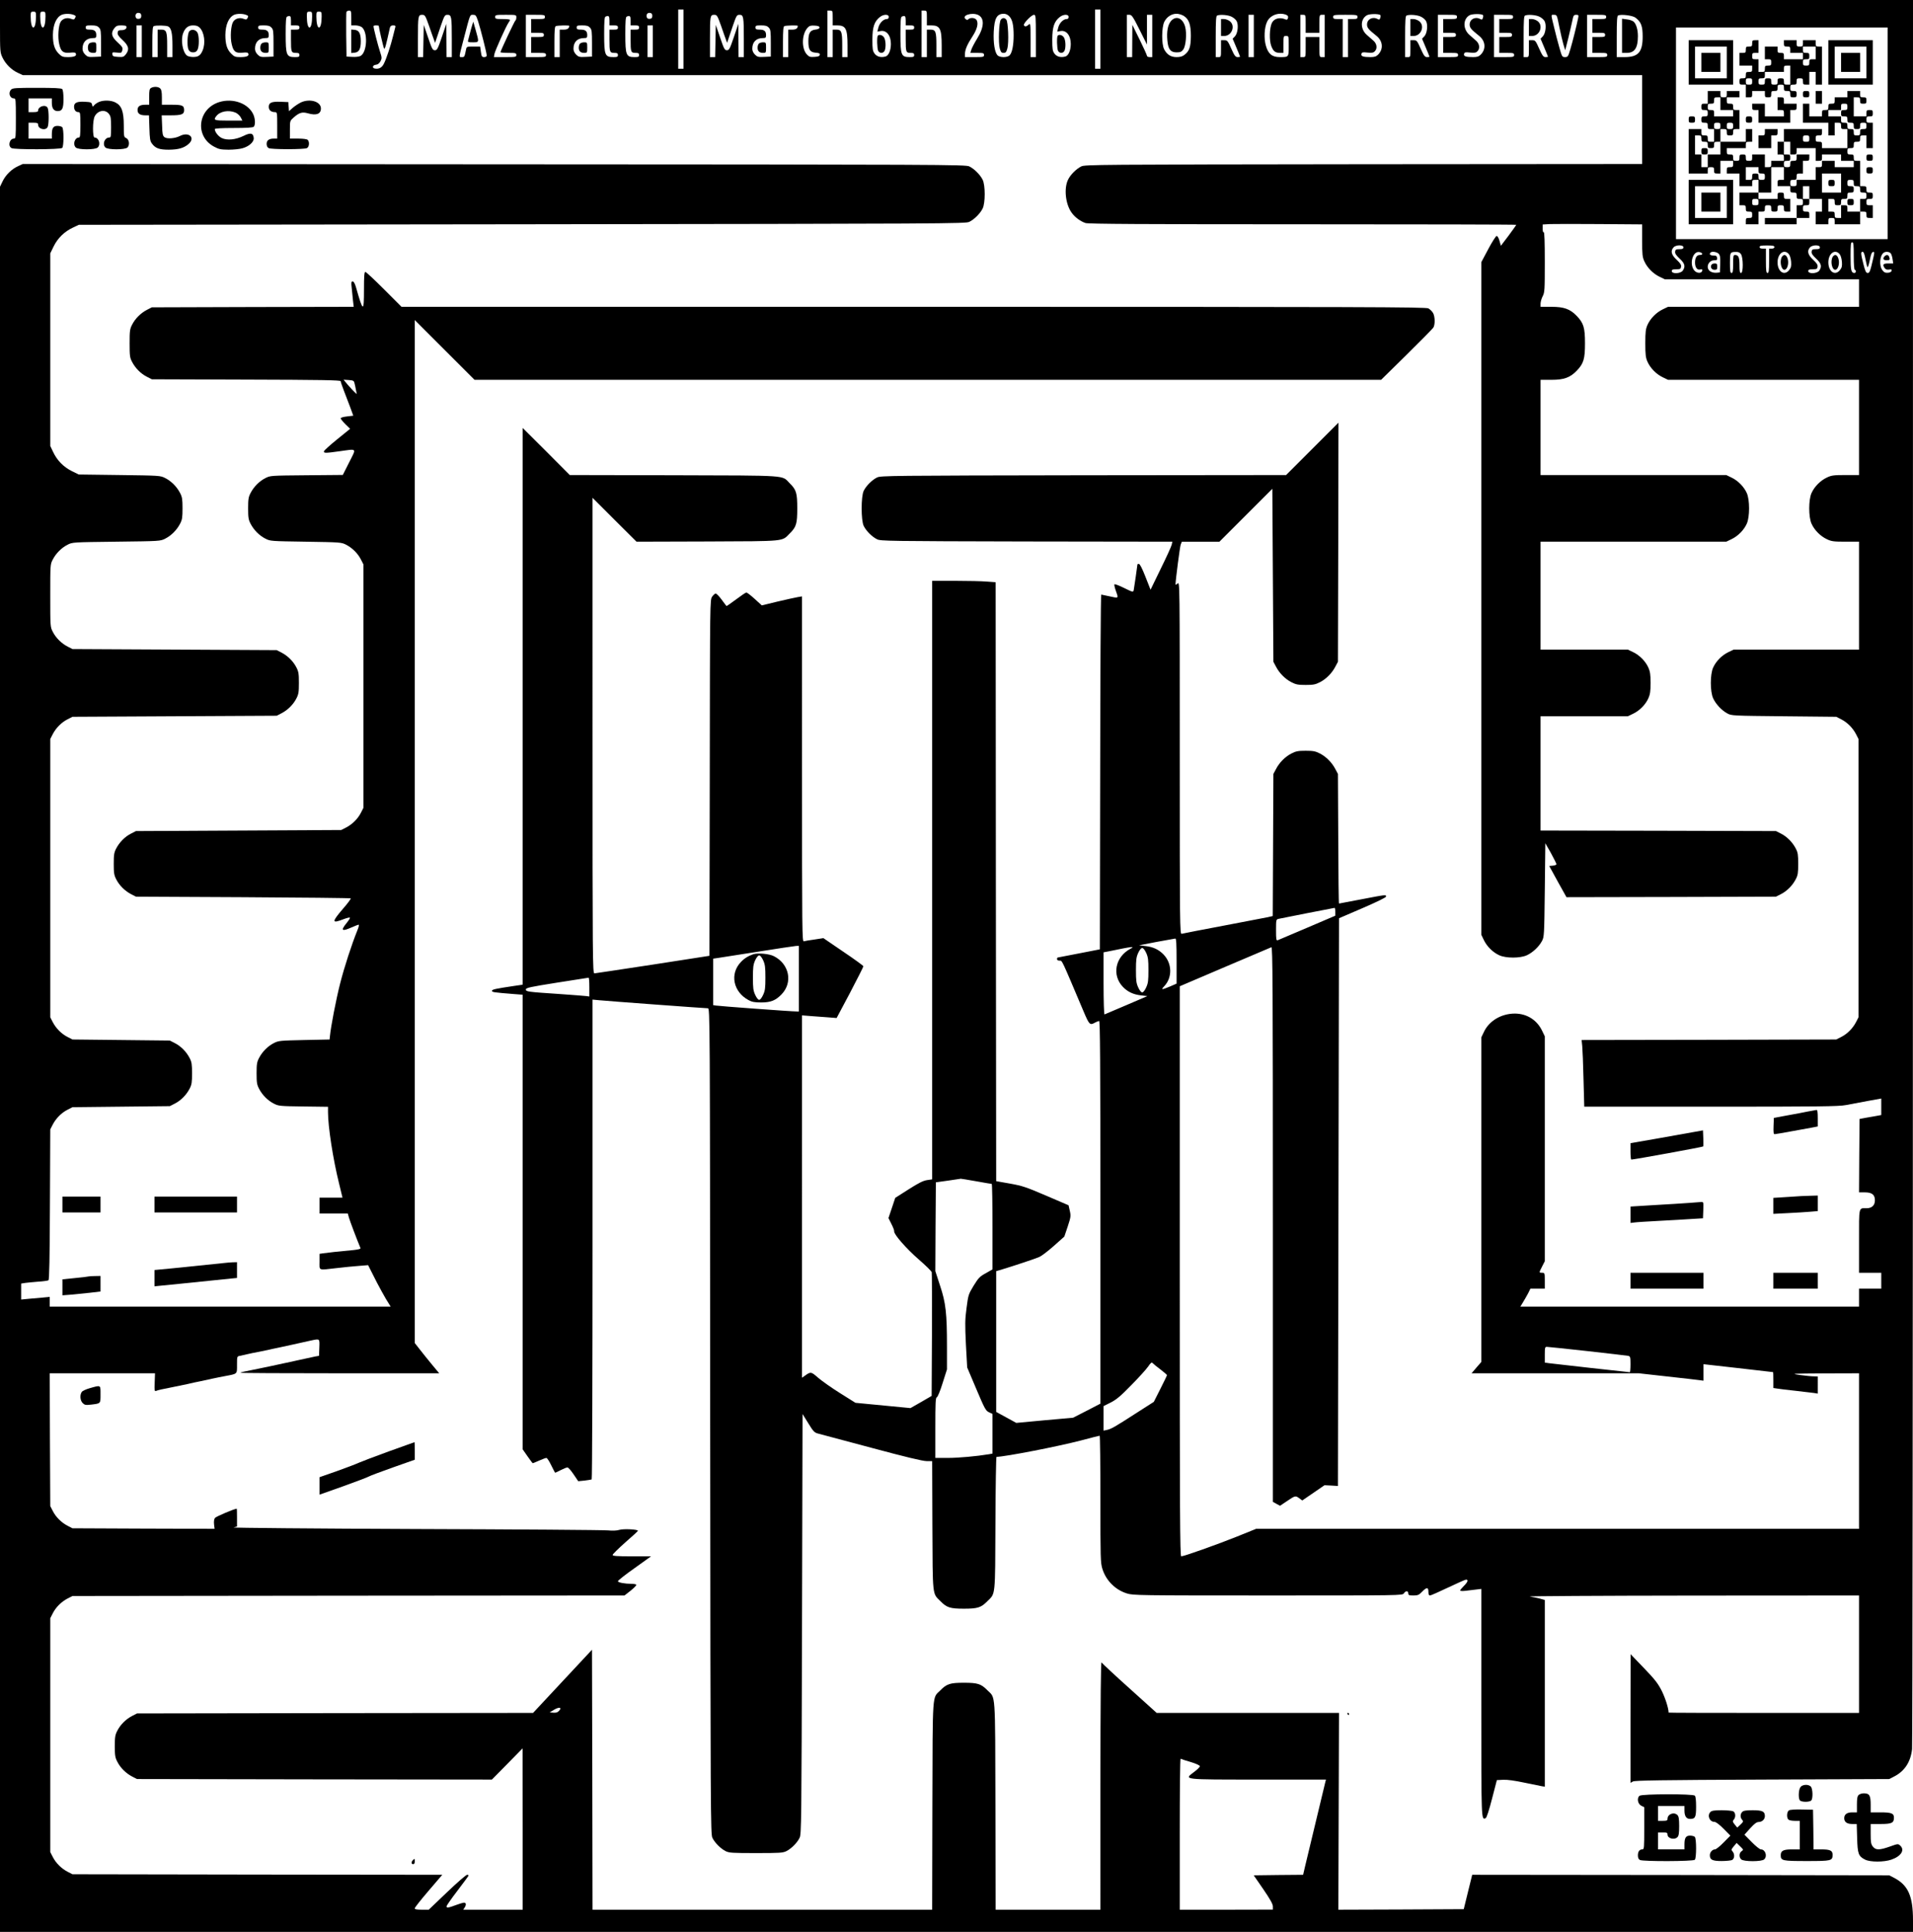 <svg xmlns="http://www.w3.org/2000/svg" version="1.0" width="2410.667" height="2434.667" viewBox="0 0 1808 1826"><path d="M0 24.7c0 24 .1 25 2.4 29.8C5.3 60.6 11 66.2 17 68.9l4.5 2.1H1552v84l-263.2.2c-252.1.3-263.5.4-266.9 2.1-4.8 2.4-10.3 7.9-12.5 12.6-4 8.2-2.4 23.1 3.4 31.1 3 4.3 8.3 8.2 13.1 9.8 2.5.9 55.2 1.2 205.2 1.2 111.1 0 201.9.2 201.9.5s-3.3 4.9-7.2 10.2l-7.3 9.6-1.3-4.6c-.7-2.7-1.9-4.7-2.7-4.7-.7 0-4.3 5.6-7.9 12.4l-6.6 12.4v635.7l2.4 5c2.9 6.1 8.6 11.7 14.6 14.4 6.3 2.9 19.7 2.9 26 0 5.5-2.5 11.4-8 14.3-13.4 2.1-3.9 2.2-5.3 2.7-48.3l.5-44.2 5.3 9.3c2.8 5.2 5.2 9.9 5.2 10.5 0 .6-1.5 1.2-3.4 1.4l-3.4.3 8.1 14.8 8.2 14.7 99-.2 99-.3 4.7-2.4c5.7-2.9 10.9-8.1 14-14.1 2-3.8 2.3-6 2.3-14.5s-.3-10.7-2.3-14.5c-3.1-6-8.3-11.2-14-14.1l-4.7-2.4-111.2-.3-111.3-.2V677h82.5l5-2.4c6.1-2.9 11.7-8.6 14.4-14.6 1.6-3.6 2.1-6.6 2.1-14.5s-.5-10.9-2.1-14.5c-2.7-6-8.3-11.7-14.4-14.6l-5-2.4H1456V512h175.5l5-2.4c6.1-2.9 11.7-8.6 14.4-14.6 2.9-6.4 2.9-22.6 0-29-2.7-6-8.3-11.7-14.4-14.6l-5-2.4H1456v-90h10.3c11.9 0 17.6-2.1 23.9-8.6 6.5-6.8 7.8-11.1 7.8-25.9 0-14.8-1.3-19.1-7.8-25.9-6.3-6.5-12-8.6-23.9-8.6H1456v-3c0-1.7.9-4.8 2-7 1.9-3.6 2-5.9 2-32.5 0-18.8-.3-28.4-1-28-.6.4-1-1-1-3.4v-3.9l6.8-.4c3.7-.1 24.8-.2 47 0l40.2.3v15.2c0 13.1.3 15.8 2.1 19.7 2.7 6 8.3 11.7 14.4 14.6l5 2.4H1757v26h-180.5l-5 2.4c-6.1 2.9-11.7 8.6-14.4 14.6-1.7 3.8-2.1 6.6-2.1 17.5s.4 13.7 2.1 17.5c2.7 6 8.3 11.7 14.4 14.6l5 2.4H1757v90h-12.7c-11.4 0-13.4.3-17.8 2.4-6.1 2.9-11.7 8.6-14.4 14.6-2.9 6.4-2.9 22.6 0 29 2.7 6 8.3 11.7 14.4 14.6 4.4 2.1 6.4 2.4 17.8 2.4h12.7v102h-118.5l-5 2.4c-6.1 2.9-11.7 8.6-14.4 14.6-2.9 6.4-2.9 22.6 0 29 2.5 5.5 8 11.4 13.4 14.3 3.9 2.2 5.1 2.2 53.5 2.7l49.5.5 4.7 2.4c5.7 2.9 10.9 8.1 14 14.1l2.3 4.5v263l-2.3 4.5c-3.1 6-8.3 11.2-14 14.1l-4.7 2.4-120.4.3-120.3.2.6 5.8c.3 3.1.9 17.3 1.2 31.4l.7 25.8h119.6c102.3 0 120.8-.2 127.6-1.5 4.4-.8 13.7-2.6 20.8-3.9l12.7-2.3v15.6l-3.2.6c-1.8.3-6.4 1.2-10.3 1.8l-7 1.3-.3 34.7-.2 34.7h5.5c6.7 0 9.5 2.2 9.5 7.5 0 4.8-2.9 7.5-7.9 7.5-7.6 0-7.1-2.2-7.1 31.1v29.9h21v15h-21v17h-320.1l2.6-4.3c1.4-2.3 3.6-6.1 4.8-8.4l2.1-4.3h13.6v-7.5c0-7.3-.1-7.5-2.5-7.5-3.1 0-3.1.1 0-6l2.5-4.9V979.5l-2.4-5c-4.9-10.4-14.4-16.4-25.8-16.5-12.9 0-24.5 6.9-29.4 17.5l-2.4 5v306.8l-4.6 5.3-4.6 5.4h158l26.9 3c14.7 1.6 28.5 3.2 30.6 3.5l3.7.5v-15.6l32.8 3.7c18 2.1 32.8 3.8 33 3.8.1.1.2 3.5.2 7.6v7.4l3.3.5c1.7.3 9.5 1.3 17.2 2.1 7.7.9 15.7 1.8 17.8 2.1l3.7.6V1301l-3.7-.1c-2.1 0-8.1-.6-13.3-1.3-9-1.3-7.9-1.3 23.3-1.5l32.7-.1v147h-569.8l-18.3 7.4c-18.7 7.5-49.9 18.6-52.5 18.6-1.2 0-1.4-38.6-1.4-269.4V932.2l42.6-18.2c23.4-9.9 43.2-18.4 44-18.7 1.2-.4 1.4 34.5 1.4 261.9v262.3l3.4 1.9 3.4 1.8 6.1-4.1c8.1-5.5 8.5-5.6 11.9-3.1l3 2.2 10.5-7.2 10.5-7.2 6.3.3 6.4.4.5-268.3.5-268.3 22.3-9.6c13.7-5.9 22.2-10.1 22.2-10.9 0-1.9.1-1.9-23.4 2.6-11.4 2.2-20.9 4-21.1 4-.3 0-.6-27.6-.7-61.3l-.3-61.2-2.4-4.5c-3.2-6.2-8.6-11.7-14.6-14.8-4.3-2.2-6.3-2.6-13.5-2.6s-9.2.4-13.5 2.6c-6 3.1-11.4 8.6-14.6 14.8l-2.4 4.5-.3 67.2-.3 67.1-4.7 1.1c-2.6.5-21.6 4.2-42.2 8.1-20.6 3.9-38.3 7.3-39.2 7.6-1.7.5-1.8-7.9-1.8-166.2 0-166.6 0-166.7-2-164.9-1.1 1-2 1.4-2 .9.1-4.6 4.1-35.5 4.9-37.7l1.1-2.7h35.5l25-25 25-25 .5 81.7.5 81.8 2.4 4.5c3.2 6.2 8.6 11.7 14.6 14.8 4.3 2.2 6.3 2.6 13.5 2.6s9.2-.4 13.5-2.6c6-3.1 11.4-8.6 14.6-14.8l2.4-4.5.3-113 .2-113-24.7 24.7-24.8 24.8-191.5.2c-182.7.3-191.7.4-195.1 2.1-4.7 2.3-10.3 7.9-12.6 12.6-2.6 5.3-2.6 27.9 0 33.2 2.3 4.7 7.9 10.3 12.6 12.6 3.4 1.7 10.5 1.8 141.4 2.1l137.7.2-.6 2.8c-.3 1.5-4.9 11.7-10.3 22.6l-9.7 20-4.8-12.2c-3-7.7-5.3-12.2-6.2-12.2-.8 0-1.4.2-1.4.5 0 1-3.1 22.1-3.5 24.2-.5 2.2-.6 2.2-9-1.9-4.6-2.3-8.8-3.9-9.2-3.5-.4.4.3 3.4 1.5 6.7 2.4 6.8 2.7 6.6-6.8 4.5-3.6-.8-6.8-1.4-7.2-1.5-.5 0-.9 75.5-1 167.7l-.3 167.6-19.5 3.8c-10.7 2.1-19.8 3.8-20.2 3.9-.5 0-.8.7-.8 1.5 0 .9.9 1.5 2.4 1.5 2.6 0 1.2-2.8 22.8 48.2 5.3 12.5 5.9 13.1 10.8 10.3 1.4-.8 3.1-1.4 3.8-1.5.9 0 1.2 36.8 1.2 180.9v180.8l-12.9 6.7-12.9 6.6-26.9 2.4-26.8 2.5-9.5-5.2-9.5-5.2v-133l6-1.8c10.2-3.1 30.8-9.9 34.7-11.6 2.1-.9 8.3-5.6 13.7-10.4l10-8.9 3.2-9.5c2.9-8.9 3.1-9.9 2-14.8l-1.2-5.3-21.2-9.1c-19.1-8.2-22.5-9.3-34.2-11.4l-13-2.3-.3-283-.2-283.1-8.3-.6c-4.5-.4-18-.7-29.9-.7H881v565.7l-4.7.7c-3.7.5-7.9 2.6-17.5 8.7l-12.7 8.1-3.2 9.6-3.2 9.5 2.8 5.6c1.6 3.1 2.8 6.2 2.6 6.9-.5 2.7 11.5 16.4 23 26.4 6.6 5.7 12.2 11.2 12.5 12.3.2 1.1.3 27.9.2 59.5l-.3 57.4-10 5.8-10 5.7-26-2.5-26-2.5-14.5-9.1c-8-5-17.3-11.6-20.8-14.6-6.7-5.9-7-5.9-12.9-1.6l-2.3 1.6V959.7l8.8.7c4.8.3 12.1.9 16.3 1.2l7.6.6 12.7-23.9c6.9-13.2 12.6-24.4 12.6-25 0-.5-8.5-6.7-18.9-13.7l-18.9-12.9-8.4 1.3c-4.6.6-9.1 1.4-10.1 1.7-1.6.4-1.7-7.8-1.7-162.8V563.7l-4.2.7c-2.4.4-10.9 2.3-19 4.2l-14.8 3.6-6.7-6.1c-3.7-3.4-7.3-6.1-7.9-6.1-.6 0-5 3-9.8 6.6-4.8 3.6-8.9 6.4-9 6.2-.2-.1-2.2-2.9-4.6-6.1-2.3-3.1-4.8-5.7-5.6-5.7-.7 0-2.2 1.3-3.3 2.9-2.1 2.9-2.1 2.9-2.3 171.2l-.3 168.3-53.5 8.3c-29.4 4.5-54.3 8.2-55.2 8.3-1.7 0-1.8-11.4-1.8-224.7V470.5l20.8 20.8 20.8 20.7 66.9-.2c74.8-.3 70.3.1 77.8-7.5 6.3-6.2 7.2-9.2 7.2-23.8 0-14.6-.9-17.6-7.2-23.8-7.7-7.7.8-7.2-109.3-7.5l-98.5-.2-22.2-22.3-22.3-22.2v526.2l-8.2 1.2c-17.5 2.6-20.8 3.3-20.8 4.6 0 1.3 1.2 1.5 21.2 3.1l7.8.6V1369.9l4.6 6.6c2.5 3.6 4.7 6.5 4.9 6.5.3 0 3-1.1 6.1-2.5 3.1-1.4 6.2-2.5 6.8-2.5.7 0 2.7 3.1 4.6 7 1.9 3.8 3.5 7 3.7 7 .2 0 2.6-1.1 5.3-2.5 2.7-1.4 5.5-2.5 6.3-2.5.8 0 3.4 2.9 5.8 6.5l4.4 6.5 6-.6c3.3-.4 6.3-.9 6.7-1.1.5-.2.8-102.4.8-226.9V944.8l6.3.6c8 .8 100.2 7.6 102.7 7.6 2 0 2 4.2 2.2 390.2.3 374.9.4 390.4 2.1 393.9 2.3 4.7 7.9 10.3 12.6 12.6 3.2 1.6 6.4 1.8 28.6 1.8 22.2 0 25.4-.2 28.6-1.8 4.7-2.3 10.3-7.9 12.6-12.6 1.7-3.4 1.8-12.9 2.3-202.1l.5-198.5 5.4 8.7c4.6 7.6 5.9 8.9 9 9.7 2 .6 24.7 6.6 50.6 13.5 31.9 8.6 48.6 12.6 52.2 12.6h5.3l.2 60.7c.3 67.8-.1 64.1 7.5 71.6 6.1 6.2 9.3 7.2 22.3 7.2s16.2-1 22.3-7.2c7.6-7.5 7.2-3.5 7.5-73.6.1-34.5.6-62.7 1-62.7 8.6-.2 57.8-9.8 79.4-15.4 9.6-2.6 17.8-4.6 18.1-4.6.4 0 .7 27 .7 59.9 0 56.1.1 60.3 1.9 66 3.4 11 12.2 19.8 23.2 23.2 5.8 1.8 11 1.9 133.2 1.9 126.1 0 127.2 0 128.5-2 .7-1.1 1.9-2 2.7-2 .8 0 1.5.9 1.5 2 0 1.7.7 2 4.8 2 4.2 0 5.3-.5 8.2-3.5 4.4-4.5 6-4.5 6 0 0 2.4.5 3.5 1.5 3.5.8 0 8.5-3.4 17.1-7.5 8.6-4.1 16.3-7.5 17-7.5 2.4 0 1.5 2.5-2.1 6-1.9 1.9-3.5 3.8-3.5 4.3s2.3.6 5 .3c2.8-.3 7.3-.9 10-1.2l5-.6v107.5c0 113-.1 110.8 4.1 109.2.9-.3 3.2-7.4 6-18.3l4.6-17.7 6-.3c3.9-.2 10.9.8 19.9 2.7 7.7 1.6 15.1 3.1 16.7 3.4l2.7.4v-176.4l-4.4-1.3c-2.4-.6-6.8-1.5-9.7-2-3-.4 65.8-.8 152.9-.9l158.2-.1v111h-90c-49.5 0-90-.1-90-.3 0-4.1-3.2-14-6.5-20.6-3.6-7.1-6.6-10.9-16.9-21.6l-12.5-13-.1 60.8v60.8l2.3-1.3c1.7-1 27-1.4 122.2-1.8l120-.5 4.7-2.4c9.9-5.1 15.6-13.8 16.9-25.9.4-4.2.8-377.9.8-830.5L1808 0H0v24.7zM646 37v28h-5V9h5v28zm394 0v28h-5V9h5v28zM332 17v7h3.8c2.1 0 4.7.7 5.9 1.5 6.2 4.3 5.4 24-1 27.4-1.3.7-4.7 1.1-7.7.9l-5.5-.3-.3-20.5c-.1-11.2 0-21 .2-21.7.3-.7 1.5-1.3 2.6-1.3 1.8 0 2 .6 2 7zm455 0v7h4.1c8.3 0 9.9 3.1 9.9 19.1V54h-5V42.9c0-13-.7-14.9-5.5-14.9H787v26h-5V10h2.5c2.4 0 2.5.2 2.5 7zm89 0v7h4.1c8.3 0 9.9 3.1 9.9 19.1V54h-5V42.9c0-13-.7-14.9-5.5-14.9H876v26h-5V10h2.5c2.4 0 2.5.2 2.5 7zM34 15.4c0 6.2-1 10.6-2.5 10.6S29 21.6 29 15.4c0-4 .2-4.4 2.5-4.4s2.5.4 2.5 4.4zm9 0c0 6.2-1 10.6-2.5 10.6S38 21.6 38 15.4c0-4 .2-4.4 2.5-4.4s2.5.4 2.5 4.4zm252 0c0 6.2-1 10.6-2.5 10.6s-2.5-4.4-2.5-10.6c0-4 .2-4.4 2.5-4.4s2.5.4 2.5 4.4zm9 0c0 6.2-1 10.6-2.5 10.6s-2.5-4.4-2.5-10.6c0-4 .2-4.4 2.5-4.4s2.5.4 2.5 4.4zM133.5 15c0 1.8-.6 2.6-2.3 2.8-1.3.2-2.5-.3-2.8-1.2-1-2.6.4-4.8 2.8-4.4 1.7.2 2.3 1 2.3 2.8zm483 0c0 1.8-.6 2.6-2.3 2.8-1.3.2-2.5-.3-2.8-1.2-1-2.6.4-4.8 2.8-4.4 1.7.2 2.3 1 2.3 2.8zm-547-1c2.2.8 2.4 1.3 1.5 2.9-.8 1.7-1.4 1.8-3.8.9-3.8-1.5-7.8-.3-9.8 2.7-2.2 3.4-3 14.9-1.4 21.3 1.6 7 3.7 8.6 10.1 8 3.9-.4 5.2-.2 5.6.9.9 2.2-1.6 3.3-7.5 3.3-4.8 0-5.8-.4-8.7-3.3-4-4-5.5-9-5.5-17.7.1-9.8 3.3-16.9 8.5-19.1 2.8-1.1 7.9-1.1 11 .1zm163 0c2.2.8 2.4 1.3 1.5 2.9-.8 1.7-1.4 1.8-3.8.9-3.8-1.5-7.8-.3-9.8 2.7-2.2 3.4-3 14.9-1.4 21.3 1.6 7 3.7 8.6 10.1 8 3.9-.4 5.2-.2 5.6.9.9 2.2-1.6 3.3-7.5 3.3-4.8 0-5.8-.4-8.7-3.3-4-4-5.5-9-5.5-17.7.1-9.8 3.3-16.9 8.5-19.1 2.8-1.1 7.9-1.1 11 .1zm691.9.1c6.2 2.9 5.9 11.5-.9 22.4-2.5 4.1-5 8.8-5.5 10.5l-.9 3h6.5c5.7 0 6.4.2 6.4 2 0 1.9-.7 2-9 2h-9v-3c0-4 2.2-9.1 7.1-16.6 4.4-6.8 5.7-12 4-15.3-1.3-2.3-5.9-2.9-7.9-.9-.8.8-1.5.8-2.6-.2-4.1-3.3 5.8-6.6 11.8-3.9zm29.5 1.3c2.9 3.1 4.1 8.2 4.1 18.1 0 9.2-1.4 16.2-3.7 18.7-2.2 2.4-9.4 2.4-11.6 0-2.6-2.8-4-11.7-3.5-22.2.6-12.7 2.9-16.9 9.4-17 2 0 3.9.9 5.3 2.4zm164.7-.5c5.1 3.1 6.9 8.2 6.9 19.1-.1 10.4-1.3 14.2-6.1 17.9-1.9 1.5-4.1 2.1-7.4 2.1-5.4 0-9-2.3-11.7-7.3-2.6-4.8-2.5-20.8.1-26.1 2.3-4.6 6.8-7.6 11.6-7.6 1.9 0 4.9.9 6.6 1.9zm96.8-1c1.8.8 2.3 1.5 1.9 3.1-.4 1.5-1 1.9-2.2 1.4-5.6-2.4-11-1-13.1 3.4-2.2 4.7-2.5 16.6-.5 21.7 1.9 5 3.8 6.5 8.4 6.5h3.1v-8c0-7.9 0-8 2.5-8s2.5 0 2.5 9.4c0 10.7.1 10.6-8.5 10.6-7.2 0-10.9-3-13.1-10.8-2-6.9-1.5-17.3 1.2-22.8 3-6.2 11-9 17.8-6.5zm89.2.4c.3.3.3 1.5-.1 2.6-.5 1.7-1 1.9-2.5 1.1-4.8-2.6-10 .2-10 5.2 0 3 1.3 4.6 8.8 10.6 6.2 4.9 6.9 12.5 1.7 17.8-1.9 1.9-3.5 2.4-7.2 2.4-6.9 0-9.2-.8-8.6-3 .4-1.6 1.2-1.8 5.7-1.3 4.1.4 5.6.2 6.9-1.2 2.6-2.5 2.1-6.9-1-9.8-1.6-1.4-4.5-4-6.6-5.8-6.2-5.5-6.1-14.9.2-18.5 2.5-1.4 11.4-1.5 12.7-.1zm97 0c.3.3.3 1.5-.1 2.6-.5 1.7-1 1.9-2.5 1.1-4.8-2.6-10 .2-10 5.2 0 3 1.3 4.6 8.8 10.6 6.2 4.9 6.9 12.5 1.7 17.8-1.9 1.9-3.5 2.4-7.2 2.4-6.9 0-9.2-.8-8.6-3 .4-1.6 1.2-1.8 5.7-1.3 4.1.4 5.6.2 6.9-1.2 2.6-2.5 2.1-6.9-1-9.8-1.6-1.4-4.5-4-6.6-5.8-6.2-5.5-6.1-14.9.2-18.5 2.5-1.4 11.4-1.5 12.7-.1zm-996 10.4c2 6 4.2 11.9 4.7 13.3l.9 2.5 1-3c.5-1.7 2.5-7.6 4.5-13.3C420 14.6 420.4 14 423 14c3.7 0 4 1.9 4 23.1V54h-5l-.1-15.8-.1-15.7-4.2 12.5c-3.8 11.2-4.5 12.5-6.6 12.5-2.1 0-2.8-1.3-6.4-12l-4.1-12-.3 15.2-.3 15.3H395V36.2c0-21 .2-22.2 4-22.2 2.6 0 3 .6 6.6 10.7zm46.3-4.5c2.4 7.5 8.1 29.9 8.1 32.2 0 1-.9 1.6-2.4 1.6-2.1 0-2.5-.6-3.1-5l-.7-5h-6.4c-5.8 0-6.4.2-6.8 2.2C439 54 439 54 436.5 54c-2.9 0-3.1 1.3 2.1-18.5 5.9-22.7 5.5-21.5 8.5-21.5 2.5 0 2.9.6 4.8 6.2zm36.1-3.8c0 1.4-.4 2.7-.9 3-.8.5-14.1 28.8-14.1 30 0 .3 3.4.6 7.5.6 6.8 0 7.5.2 7.5 2 0 1.9-.7 2-10.6 2h-10.6l.5-3c.7-3.3 10.9-26.1 13.2-29.4.8-1.1 1.5-2.4 1.5-2.8 0-.5-3.1-.8-7-.8-6.3 0-7-.2-7-2 0-1.9.7-2 10-2 9.9 0 10 0 10 2.4zm27-.4c0 1.8-.7 2-6.5 2H502v13h6c5.3 0 6 .2 6 2s-.7 2-6 2h-6v15h7c6.3 0 7 .2 7 2 0 1.9-.7 2-9.5 2H497V14h9c8.3 0 9 .1 9 2zm166.6 8.7c2 6 4.2 11.9 4.7 13.3l.9 2.5 1-3c.5-1.7 2.5-7.6 4.5-13.3C696 14.6 696.4 14 699 14c3.7 0 4 1.9 4 23.1V54h-5l-.1-15.8-.1-15.7-4.2 12.5c-3.8 11.2-4.5 12.5-6.6 12.5-2.1 0-2.8-1.3-6.4-12l-4.1-12-.3 15.2-.3 15.3H671V36.2c0-21 .2-22.2 4-22.2 2.6 0 3 .6 6.6 10.7zM840 16c0 1.3-.7 2-1.9 2-3.1 0-6.8 3.7-7.9 7.9l-1 4 2.8-.5c5.7-1.2 10 4 10 12.1 0 6.2-2.2 11.3-5.3 12-4.3 1.1-7.9.1-10.1-2.8-1.8-2.5-2.1-4.2-2.1-13.5.1-11.8 1.8-16.9 7.1-21.1 3.5-2.8 8.4-2.8 8.4-.1zm139 18v20h-5V37.8c0-15.5-.1-16.1-1.8-14.5-2.2 2-3.9 2.2-4.5.4-.6-1.6 7.2-9.7 9.5-9.7 1.7 0 1.8 1.4 1.8 20zm31-18c0 1.3-.7 2-1.9 2-3.1 0-6.8 3.7-7.9 7.9l-1 4 2.8-.5c5.7-1.2 10 4 10 12.1 0 6.2-2.2 11.3-5.3 12-4.3 1.1-7.9.1-10.1-2.8-1.8-2.5-2.1-4.2-2.1-13.5.1-11.8 1.8-16.9 7.1-21.1 3.5-2.8 8.4-2.8 8.4-.1zm67 12.1l7 14V14h5v40h-2.5c-1.4 0-2.5-.6-2.5-1.3 0-.6-3.1-7.5-6.9-15.2l-6.9-14-.1 15.2-.1 15.3h-5V14h2.5c2.1 0 3.3 1.7 9.5 14.1zm87-12.3c1.9.9 4.1 2.8 4.8 4.2 1.9 3.6 1 11.5-1.6 14.3l-2.2 2.3 3.5 8.3c1.9 4.5 3.5 8.4 3.5 8.7 0 .2-1 .4-2.3.4-2 0-3-1.3-6-8-3.3-7.5-3.8-8-6.6-8h-3.1v8c0 7.9 0 8-2.5 8h-2.5V34.6c0-14.6.3-19.6 1.3-19.9 2.8-1.2 10.4-.6 13.7 1.1zm21 18.2v20h-5V14h5v20zm49-11.5V31h13v-8.5c0-8.4 0-8.5 2.5-8.5h2.5v40h-2.5c-2.5 0-2.5 0-2.5-9.5V35h-13v9.5c0 9.5 0 9.5-2.5 9.5h-2.5V14h2.5c2.5 0 2.5.1 2.5 8.5zm49-6.5c0 1.7-.7 2-4.5 2h-4.5v36h-5V18h-4.5c-3.8 0-4.5-.3-4.5-2 0-1.9.7-2 11.5-2s11.5.1 11.5 2zm60-.2c1.9.9 4.1 2.8 4.8 4.2 1.9 3.6 1 11.5-1.6 14.3l-2.2 2.3 3.5 8.3c1.9 4.5 3.5 8.4 3.5 8.7 0 .2-1 .4-2.3.4-2 0-3-1.3-6-8-3.3-7.5-3.8-8-6.6-8h-3.1v8c0 7.9 0 8-2.5 8h-2.5V34.6c0-14.6.3-19.6 1.3-19.9 2.8-1.2 10.4-.6 13.7 1.1zm34 .2c0 1.8-.7 2-6.5 2h-6.5v13h6c5.3 0 6 .2 6 2s-.7 2-6 2h-6v15h7c6.3 0 7 .2 7 2 0 1.9-.7 2-9.5 2h-9.5V14h9c8.3 0 9 .1 9 2zm53 0c0 1.8-.7 2-6.5 2h-6.5v13h6c5.3 0 6 .2 6 2s-.7 2-6 2h-6v15h7c6.3 0 7 .2 7 2 0 1.9-.7 2-9.5 2h-9.5V14h9c8.3 0 9 .1 9 2zm25-.2c1.9.9 4.1 2.8 4.8 4.2 1.9 3.6 1 11.5-1.6 14.3l-2.2 2.3 3.5 8.3c1.9 4.5 3.5 8.4 3.5 8.7 0 .2-1 .4-2.3.4-2 0-3-1.3-6-8-3.3-7.5-3.8-8-6.6-8h-3.1v8c0 7.9 0 8-2.5 8h-2.5V34.6c0-14.6.3-19.6 1.3-19.9 2.8-1.2 10.4-.6 13.7 1.1zm18.7 9.5c1.3 6.2 3 13.7 3.9 16.7l1.7 5.5 2.8-11c1.5-6.1 3.2-13.6 3.9-16.8 1-5.1 1.4-5.7 3.7-5.7 2.2 0 2.4.3 1.8 3.2-1.4 6.9-5.3 22.6-7.4 29.5-2 6.8-2.4 7.3-5 7.3-2.7 0-2.9-.4-5.4-9.3-1.4-5-3.5-12.8-4.5-17.2-3.6-14.7-3.6-13.5-.5-13.5 2.8 0 2.8.2 5 11.3zM1518 16c0 1.8-.7 2-6.5 2h-6.5v13h6c5.3 0 6 .2 6 2s-.7 2-6 2h-6v15h7c6.3 0 7 .2 7 2 0 1.9-.7 2-9.5 2h-9.5V14h9c8.3 0 9 .1 9 2zm27.7.7c5.3 3.9 6.8 7.9 6.8 17.8 0 14.8-4.1 19.5-17.2 19.5h-7.3V34.6c0-14.6.3-19.6 1.3-20 2.9-1.3 13.7 0 16.4 2.1zM275 19.5V24h4c3.3 0 4 .3 4 2s-.7 2-4 2h-4v9.4c0 11.8.3 12.6 4.6 12.6 2.7 0 3.4.4 3.4 2 0 1.7-.7 2-4.2 2-8.1 0-8.8-1.8-8.8-21.9 0-11.8.3-16.1 1.3-16.4 3.1-1.3 3.7-.6 3.7 3.8zm301 0V24h4c3.3 0 4 .3 4 2s-.7 2-4 2h-4v9.4c0 11.8.3 12.6 4.6 12.6 2.7 0 3.4.4 3.4 2 0 1.7-.7 2-4.2 2-8.1 0-8.8-1.8-8.8-21.9 0-11.8.3-16.1 1.3-16.4 3.1-1.3 3.7-.6 3.7 3.8zm20 0V24h4c3.3 0 4 .3 4 2s-.7 2-4 2h-4v9.4c0 11.8.3 12.6 4.6 12.6 2.7 0 3.4.4 3.4 2 0 1.7-.7 2-4.2 2-8.1 0-8.8-1.8-8.8-21.9 0-11.8.3-16.1 1.3-16.4 3.1-1.3 3.7-.6 3.7 3.8zm260 0V24h4c3.3 0 4 .3 4 2s-.7 2-4 2h-4v9.4c0 11.8.3 12.6 4.6 12.6 2.7 0 3.4.4 3.4 2 0 1.7-.7 2-4.2 2-8.1 0-8.8-1.8-8.8-21.9 0-11.8.3-16.1 1.3-16.4 3.1-1.3 3.7-.6 3.7 3.8zM93.6 26.1c1.7 1.8 1.9 3.7 1.9 14.8v12.6l-6.2.3c-5.6.3-6.6 0-8.8-2.2C78.9 50 78 48 78 46.1 78 39.7 81.7 36 88 36c2.6 0 3-.4 3-2.8 0-3.8-1.7-5.2-6.2-5.2-3.1 0-3.8-.4-3.8-2 0-1.8.7-2 5.3-2 4.2 0 5.8.5 7.3 2.1zm25.7-1.4c1.1 2-1 3.8-4.3 3.8-2.9 0-3.6.4-3.8 2.4-.3 1.7.9 3.5 4.7 7 5.8 5.4 6.6 8.9 3 13.5-1.9 2.4-2.7 2.7-7.3 2.4-4.3-.3-5.1-.6-5.4-2.4-.3-2 0-2.1 4.2-1.7 4.2.5 4.5.4 5.2-2.2.6-2.4 0-3.3-4.5-7.5-5.8-5.3-6.6-8.8-3-13.4 1.6-2.1 2.9-2.6 6.4-2.6 2.4 0 4.6.3 4.8.7zM134 39v15h-5V24h5v15zm25-14c2.9 1.5 4 6.5 4 18.1V54h-5V42.9c0-13-.7-14.9-5.5-14.9H149v26h-5V39.6c0-10.6.3-14.6 1.3-14.9 2.2-.9 11.8-.7 13.7.3zm29.8 1.2c4.4 4.7 5.6 14.5 2.7 21.5-2 4.7-4.1 6.2-9 6.2-2.2 0-4.8-.6-5.7-1.3-4.2-3.1-6.2-14.8-3.7-21.3 1.9-5 4.8-7.3 9.4-7.3 3 0 4.7.6 6.3 2.2zm67.8-.1c1.7 1.8 1.9 3.7 1.9 14.8v12.6l-6.2.3c-5.6.3-6.6 0-8.8-2.2-1.6-1.6-2.5-3.6-2.5-5.5 0-6.4 3.7-10.1 10-10.1 2.6 0 3-.4 3-2.8 0-3.8-1.7-5.2-6.2-5.2-3.1 0-3.8-.4-3.8-2 0-1.8.7-2 5.3-2 4.2 0 5.8.5 7.3 2.1zM358 24.5c0 1.6 4.3 20.2 5 21.4.7 1.2 1.8-2.9 5.5-19.7.4-1.6 1.3-2.2 3.1-2.2 1.9 0 2.4.4 2 1.7-.3 1-1.2 4.7-2.1 8.3-2.2 9.1-6.4 21.8-8.7 26.2-1.8 3.8-4.8 5.3-8.5 4.6-2.9-.5-2.2-3.3 1-3.6 1.8-.2 3.2-1.3 4.3-3.3 1.4-2.8 1.4-3.5-.5-9.2-1.9-5.7-6.1-22.2-6.1-24 0-.4 1.1-.7 2.5-.7s2.5.2 2.5.5zm180-.1c0 2.4-1.7 3.6-5.1 3.6H529v26h-5V39.6c0-10.6.3-14.6 1.3-14.9 1.5-.7 12.7-.9 12.7-.3zm19.6 1.7c1.7 1.8 1.9 3.7 1.9 14.8v12.6l-6.2.3c-5.6.3-6.6 0-8.8-2.2-1.6-1.6-2.5-3.6-2.5-5.5 0-6.4 3.7-10.1 10-10.1 2.6 0 3-.4 3-2.8 0-3.8-1.7-5.2-6.2-5.2-3.1 0-3.8-.4-3.8-2 0-1.8.7-2 5.3-2 4.2 0 5.8.5 7.3 2.1zM617 39v15h-5V24h5v15zm109.6-12.9c1.7 1.8 1.9 3.7 1.9 14.8v12.6l-6.2.3c-5.6.3-6.6 0-8.8-2.2-1.6-1.6-2.5-3.6-2.5-5.5 0-6.4 3.7-10.1 10-10.1 2.6 0 3-.4 3-2.8 0-3.8-1.7-5.2-6.2-5.2-3.1 0-3.8-.4-3.8-2 0-1.8.7-2 5.3-2 4.2 0 5.8.5 7.3 2.1zm27.4-1.7c0 2.4-1.7 3.6-5.1 3.6H745v26h-5V39.6c0-10.6.3-14.6 1.3-14.9 1.5-.7 12.7-.9 12.7-.3zm20.5 1.6c0 1-1.3 1.7-4 2-4.9.6-6.5 3.3-6.5 11 0 8 1.6 10.4 6.8 10.8 3.4.3 4.3.7 4 2-.2 1.3-1.6 1.8-5.1 2-4 .3-5.1-.1-7.1-2.3-5.3-5.7-4.9-19.3.7-25.3 1.7-1.9 3-2.2 6.7-2 3.2.2 4.5.7 4.5 1.8zM1784 126v100h-200V26h200v100zm-32 116c0 8 .4 13 1 13s1 .7 1 1.5-.6 1.5-1.3 1.5c-3.1 0-3.7-2.4-3.7-15.7 0-11.2.2-13.3 1.5-13.3s1.5 2.1 1.5 13zm-161-8.3c0 1.4-.8 1.8-3.7 1.8-3.2 0-3.9.4-4.1 2.3-.3 1.7.9 3.5 4.2 6.6 5 4.6 5.7 7.5 3 11.4-2 2.9-10.4 3.3-10.4.4 0-1.3.9-1.7 4.2-1.7 3.8 0 4.3-.3 4.6-2.4.3-1.8-.8-3.4-4.2-6.6-5-4.6-6-8.3-2.9-11.7 2.2-2.5 9.3-2.5 9.3-.1zm86-.2c0 .9-.9 1.5-2.5 1.5h-2.5v11.5c0 9.6-.3 11.5-1.5 11.5s-1.5-1.9-1.5-11.5V235h-3c-2 0-3-.5-3-1.5 0-1.2 1.4-1.5 7-1.5s7 .3 7 1.5zm43 .2c0 1.4-.8 1.8-3.7 1.8-3.2 0-3.9.4-4.1 2.3-.3 1.7.9 3.5 4.2 6.6 5 4.6 5.7 7.5 3 11.4-2 2.9-10.4 3.3-10.4.4 0-1.3.9-1.7 4.2-1.7 3.8 0 4.3-.3 4.6-2.4.3-1.8-.8-3.4-4.2-6.6-5-4.6-6-8.3-2.9-11.7 2.2-2.5 9.3-2.5 9.3-.1zm-111.2 6c.2.8-.6 1.3-2.2 1.3-3 0-4.6 2.5-4.6 7.2 0 4.6 2.1 7.3 4.9 6.5 1.7-.4 2.1-.2 1.9 1.1-.5 2.9-5.3 2.7-7.7-.4-4.6-5.9-1.4-17.9 4.7-17.2 1.4.2 2.7.9 3 1.5zm15.6.2c1.3 1.5 1.6 3.4 1.4 9.7l-.3 7.9-3.3.3c-1.9.2-4.4-.4-5.8-1.3-4.7-3.1-2-10.5 3.8-10.5 2.5 0 2.9-.4 2.6-2.3-.2-1.8-.9-2.2-3.5-2.2-3.1 0-4.2-1.3-2.6-2.8 1.3-1.4 6-.6 7.7 1.2zm21 .3c2.2 3.1 2.3 17.8.1 17.8-1.2 0-1.5-1.5-1.5-7.3 0-7.5-.9-9.7-4.2-9.7-1.6 0-1.8 1-1.8 8.5 0 6.9-.3 8.5-1.5 8.5s-1.5-1.7-1.5-9.4c0-10.2.1-10.4 5.7-10.5 2.2-.1 3.7.6 4.7 2.1zm45.1-.2c1.1 1.2 2 4.1 2.3 7.3.3 4.2 0 5.7-1.8 7.9-4.6 5.9-11 1.6-11-7.2 0-8.3 6.1-12.9 10.5-8zm48 0c1.1 1.2 2 4.1 2.3 7.3.3 4.2 0 5.7-1.8 7.9-4.6 5.9-11 1.6-11-7.2 0-8.3 6.1-12.9 10.5-8zm24.6 5c.7 3.9 1.6 7.3 1.9 7.5.4.3 1.4-2.8 2.2-6.8 1-5.2 1.8-7.3 3-7.5 1.5-.3 1.5.2.2 6-2.9 12.6-3.4 13.8-5.3 13.8-1.5 0-2.3-1.7-4-8.5-2.5-9.9-2.6-11.5-.7-11.5 1 0 1.8 2.2 2.7 7zm23.9-5.5c.6.8 1.4 3.2 1.7 5.5l.6 4h-4.7c-4.9 0-5.7 1.1-3.3 4.5 1 1.2 2.2 1.6 4.1 1.3 2.1-.4 2.6-.2 2.4 1.1-.2 1-1.5 1.7-3.4 1.9-2.5.2-3.7-.3-5.3-2.4-3.3-4.2-2.6-14 1.3-16.6 1.8-1.3 5.3-.9 6.6.7zm-525 622.3v3.7l-26.2 11.2c-14.5 6.2-27.1 11.5-28 11.9-1.6.6-1.8-.3-1.8-9.5 0-9.6.1-10.1 2.3-10.6 2.1-.5 51.4-10.2 53-10.4.4-.1.7 1.6.7 3.7zm-150 46.5v21.4l-6.2 2.7c-7.9 3.3-8.8 3.3-5.5-.2 7.8-8.2 7.6-21.5-.6-30-4.5-4.7-9.9-7.2-17-8l-6.2-.7 16.5-3.2c9.1-1.7 17.1-3.1 17.8-3.2.9-.1 1.2 4.8 1.2 21.2zM755 925v31h-2.2c-3.8.1-74.1-5.1-76.5-5.6l-2.3-.4v-43.9l4.8-.7c2.6-.4 19.6-3.1 37.7-5.9 18.2-2.9 34.2-5.3 35.8-5.4l2.7-.1v31zm313.5-28.3c-14.5 7.6-17.9 25-7.2 36.1 4.5 4.7 9.9 7.2 17 8l6.1.7-19.8 8.5c-10.9 4.7-20.3 8.6-20.7 8.8-.5.2-.9-12.8-.9-29.1v-29.6l5.3-1c21.6-4.5 24.8-4.9 20.2-2.4zm14.8 4c1.8 4 2.1 6.6 2.1 16.3 0 9.7-.3 12.3-2.1 16.2-1.3 2.9-2.8 4.8-3.8 4.8s-2.5-1.9-3.8-4.8c-1.8-3.9-2.1-6.5-2.1-16.2s.3-12.3 2.1-16.3c1.3-2.8 2.8-4.7 3.8-4.7s2.5 1.9 3.8 4.7zM557 933v8.9l-2.7-.4c-1.6-.2-13.1-1.1-25.8-2-30.1-2-31.5-2.2-31.5-4.3 0-1.5 4-2.4 29.3-6.4 16-2.5 29.5-4.6 30-4.7.4-.1.7 3.9.7 8.9zm365.6 183.5c7.6 1.4 14.2 2.5 14.7 2.5.4 0 .7 18.2.7 40.4v40.4l-6.3 3.6c-5.7 3.1-7 4.5-11.5 11.8-4.9 8.1-5.1 8.7-6.7 21.1-1.5 11-1.5 15.6-.6 34.5l1.2 21.7 8.6 20.3c7.9 18.7 8.9 20.5 11.9 22l3.4 1.6v37.5l-3.2.6c-12.1 2-29 3.5-39 3.5H884v-28.4c0-23.8.2-28.5 1.4-28.9.8-.3 3.3-6.3 5.5-13.5l4.1-12.9v-21.4c0-31.5-1.1-41.6-6.6-57.9l-4.4-13.6.2-41.9.3-42 11.5-1.6c6.3-.9 11.7-1.7 12.1-1.8.3 0 6.8 1 14.5 2.4zm577.5 160.5c20 2.2 37.4 4.3 38.7 4.5 2 .5 2.2 1.1 2.2 8 0 4.1-.3 7.5-.6 7.5-1 0-71.7-7.9-76.1-8.5l-4.3-.6v-7.5c0-6.6.2-7.4 1.9-7.4 1 0 18.2 1.8 38.2 4zm-403.3 17.4c3.4 2.6 6.2 5 6.1 5.4 0 .4-2.8 6.2-6.2 12.9l-6.2 12.3-16.4 10.5c-20.6 13.3-23.8 15.1-27.8 16l-3.3.7V1329l6.8-3.4c5.3-2.7 9.4-6.1 19.3-16.3 6.9-7 14.1-14.9 15.9-17.5 2.6-3.8 3.5-4.5 4.4-3.4.6.7 3.9 3.4 7.4 6z"/><path d="M332 39v11.1l3.2-.3c4.1-.4 5.8-3.4 5.8-10.8s-1.7-10.4-5.8-10.8l-3.2-.3V39zM945.9 18.6c-1.8 2.2-2.5 21.5-1 27.2 1 3.5 1.6 4.2 3.6 4.2s2.6-.7 3.6-4.3c1.5-5.5.7-25-1-27.1-1.7-2-3.5-2-5.2 0zM1106.6 20c-2.9 3.6-4.1 9.8-3.3 18.3.7 8.2 3 11.2 8.7 11.2 3.5 0 4.7-.5 6.3-2.7 2.5-3.3 3.5-15.3 1.8-21.5-2.3-8.4-8.7-10.9-13.5-5.3zM446.2 24c-.6 1.9-1.6 5.5-2.2 8-.6 2.5-1.3 5.3-1.6 6.2-.5 1.6.2 1.8 4.5 1.8 6 0 6 .2 2.7-11.5l-2.3-8-1.1 3.5zM829.7 33.7c-1.1 1-.8 12.2.3 14.4 1.4 2.5 4.6 2.5 6 0 1.5-2.9 1.2-10.4-.6-12.9-1.5-2.1-4.4-2.9-5.7-1.5zM999.7 33.7c-1.1 1-.8 12.2.3 14.4 1.4 2.5 4.6 2.5 6 0 1.5-2.9 1.2-10.4-.6-12.9-1.5-2.1-4.4-2.9-5.7-1.5zM1154 26v8h3c7.2 0 10.8-9.6 5.4-13.9-1.5-1.2-4-2.1-5.5-2.1h-2.9v8zM1333 26v8h3c7.2 0 10.8-9.6 5.4-13.9-1.5-1.2-4-2.1-5.5-2.1h-2.9v8zM1445 26v8h3c7.2 0 10.8-9.6 5.4-13.9-1.5-1.2-4-2.1-5.5-2.1h-2.9v8zM1533 33.9V50h4.5c7.4 0 10.5-4.7 10.5-15.9 0-6.1-1.6-11.4-4-13.6-1-.9-4-2-6.5-2.2l-4.5-.6v16.2zM84.2 41.2c-1.5 1.5-1.5 6.1 0 7.6.7.7 2.5 1.2 4 1.2 2.7 0 2.8-.2 2.8-5s-.1-5-2.8-5c-1.5 0-3.3.5-4 1.2zM178.9 29.6c-1.9 2.3-2.3 14.2-.7 17.4 1 1.8 2.2 2.5 4.3 2.5 2.1 0 3.3-.7 4.2-2.5 1.6-3.2 1.6-12.8 0-16-1.5-3-5.8-3.8-7.8-1.4zM247.2 41.2c-.7.7-1.2 2.4-1.2 3.8 0 3.4 1.7 5 5.2 5 2.7 0 2.8-.2 2.8-5s-.1-5-2.8-5c-1.5 0-3.3.5-4 1.2zM548.2 41.2c-.7.7-1.2 2.4-1.2 3.8 0 3.4 1.7 5 5.2 5 2.7 0 2.8-.2 2.8-5s-.1-5-2.8-5c-1.5 0-3.3.5-4 1.2zM717.2 41.2c-.7.7-1.2 2.4-1.2 3.8 0 3.4 1.7 5 5.2 5 2.7 0 2.8-.2 2.8-5s-.1-5-2.8-5c-1.5 0-3.3.5-4 1.2zM1596 59v21h42V38h-42v21zm36 0v15h-30V44h30v15z"/><path d="M1608 59v9h18V50h-18v9zM1656 41c0 2.7-.3 3-3 3s-3 .3-3 3-.3 3-3 3h-3v12h12v3c0 2.7-.3 3-3 3s-3 .3-3 3-.3 3-3 3-3 .3-3 3 .3 3 3 3h3v12h3c2.7 0 3-.3 3-3v-3h12v3c0 2.7.3 3 3 3s3-.3 3-3 .3-3 3-3 3-.3 3-3 .3-3 3-3 3 .3 3 3 .3 3 3 3 3 .3 3 3 .3 3 3 3 3-.3 3-3-.3-3-3-3-3-.3-3-3 .3-3 3-3 3-.3 3-3 .3-3 3-3 3 .3 3 3 .3 3 3 3h3V68h6v12h6V44h-3c-2.7 0-3-.3-3-3v-3h-12v3c0 2.7-.3 3-3 3s-3-.3-3-3v-3h-12v3c0 2.7.3 3 3 3s3 .3 3 3v3h12v6h-18v-3c0-2.7-.3-3-3-3s-3-.3-3-3v-3h-12v12h3c2.7 0 3 .3 3 3s-.3 3-3 3-3 .3-3 3-.3 3-3 3h-3V56h-3c-2.7 0-3-.3-3-3s.3-3 3-3h3V38h-3c-2.7 0-3 .3-3 3zm60 9v6h-3c-2.7 0-3 .3-3 3s-.3 3-3 3-3-.3-3-3 .3-3 3-3 3-.3 3-3-.3-3-3-3-3-.3-3-3v-3h12v6zm-24 21v9h-3c-2.7 0-3-.3-3-3s-.3-3-3-3-3 .3-3 3-.3 3-3 3-3-.3-3-3-.3-3-3-3-3 .3-3 3-.3 3-3 3-3-.3-3-3 .3-3 3-3 3-.3 3-3v-3h18v-3c0-2.7.3-3 3-3h3v9zm-36 6c0 2.7-.3 3-3 3s-3-.3-3-3 .3-3 3-3 3 .3 3 3zM1728 59v21h42V38h-42v21zm36 0v15h-30V44h30v15z"/><path d="M1740 59v9h18V50h-18v9zM1614 92v6h-3c-2.7 0-3 .3-3 3s.3 3 3 3 3 .3 3 3-.3 3-3 3-3 .3-3 3 .3 3 3 3 3 .3 3 3 .3 3 3 3h3v12h-3c-2.7 0-3-.3-3-3s-.3-3-3-3-3-.3-3-3v-3h-12v42h18v-3c0-2.7.3-3 3-3s3 .3 3 3 .3 3 3 3h3v-12h12v3c0 2.7-.3 3-3 3s-3 .3-3 3v3h12v12h12v-3c0-2.7.3-3 3-3h3v12h-18v12h3c2.7 0 3 .3 3 3s.3 3 3 3 3 .3 3 3-.3 3-3 3-3 .3-3 3v3h12v-12h3c2.7 0 3-.3 3-3s.3-3 3-3 3 .3 3 3 .3 3 3 3 3-.3 3-3 .3-3 3-3 3 .3 3 3 .3 3 3 3h3v-12h-3c-2.7 0-3-.3-3-3s-.3-3-3-3-3 .3-3 3v3h-18v-6h12v-24h12v12h-3c-2.7 0-3 .3-3 3v3h12v3c0 2.7.3 3 3 3s3 .3 3 3 .3 3 3 3 3 .3 3 3-.3 3-3 3h-3v12h-30v6h30v-6h12v-3c0-2.7-.3-3-3-3s-3-.3-3-3 .3-3 3-3 3-.3 3-3v-3h12v12h-6v12h12v-3c0-2.7.3-3 3-3s3 .3 3 3v3h24v-12h3c2.7 0 3 .3 3 3s.3 3 3 3h3v-12h-3c-2.7 0-3-.3-3-3s.3-3 3-3 3-.3 3-3-.3-3-3-3-3-.3-3-3-.3-3-3-3h-3v-24h-3c-2.7 0-3-.3-3-3s-.3-3-3-3-3-.3-3-3 .3-3 3-3 3-.3 3-3 .3-3 3-3 3-.3 3-3 .3-3 3-3h3v12h6v-24h-3c-2.7 0-3-.3-3-3s.3-3 3-3 3-.3 3-3-.3-3-3-3-3 .3-3 3v3h-12V92h3c2.7 0 3 .3 3 3s.3 3 3 3 3-.3 3-3-.3-3-3-3-3-.3-3-3v-3h-12v6h-12v3c0 2.7-.3 3-3 3s-3 .3-3 3-.3 3-3 3-3 .3-3 3v3h-12V98h-6v18h24v12h6v-12h3c2.7 0 3 .3 3 3s.3 3 3 3h3v18h-24v-3c0-2.7-.3-3-3-3s-3-.3-3-3 .3-3 3-3 3-.3 3-3v-3h-36v12h-6v12h3c2.7 0 3 .3 3 3v3h-12v3c0 2.7-.3 3-3 3h-3v-12h-12v3c0 2.7-.3 3-3 3s-3-.3-3-3-.3-3-3-3-3 .3-3 3-.3 3-3 3-3-.3-3-3-.3-3-3-3-3-.3-3-3v-3h18v-3c0-2.7.3-3 3-3h3v-12h-6v12h-24v-12h3c2.7 0 3 .3 3 3s.3 3 3 3 3-.3 3-3 .3-3 3-3h3v-18h-3c-2.7 0-3-.3-3-3s-.3-3-3-3-3-.3-3-3v-3h12v-6h-12v3c0 2.7-.3 3-3 3s-3-.3-3-3v-3h-12v6zm12 6v6h12v6h-18v-3c0-2.7-.3-3-3-3s-3-.3-3-3 .3-3 3-3 3-.3 3-3 .3-3 3-3h3v6zm120 3c0 2.7-.3 3-3 3s-3 .3-3 3 .3 3 3 3 3 .3 3 3 .3 3 3 3 3 .3 3 3 .3 3 3 3 3-.3 3-3 .3-3 3-3 3 .3 3 3-.3 3-3 3-3 .3-3 3-.3 3-3 3-3-.3-3-3-.3-3-3-3-3-.3-3-3-.3-3-3-3-3-.3-3-3v-3h-12v-6h12v-3c0-2.7.3-3 3-3s3 .3 3 3zm-120 18c0 2.7-.3 3-3 3s-3-.3-3-3 .3-3 3-3 3 .3 3 3zm12 0c0 2.7-.3 3-3 3s-3-.3-3-3 .3-3 3-3 3 .3 3 3zm-30 12c0 2.7.3 3 3 3s3 .3 3 3 .3 3 3 3 3-.3 3-3 .3-3 3-3h3v12h-12v12h-6v-12h-6v-18h3c2.7 0 3 .3 3 3zm102 0c0 2.7-.3 3-3 3s-3-.3-3-3 .3-3 3-3 3 .3 3 3zm-18 9v6h3c2.7 0 3-.3 3-3v-3h18v12h3c2.7 0 3-.3 3-3v-3h18v6h12v6h-18v-6h-12v3c0 2.7-.3 3-3 3h-3v12h-18v3c0 2.7-.3 3-3 3s-3-.3-3-3 .3-3 3-3 3-.3 3-3 .3-3 3-3h3v-12h3c2.7 0 3-.3 3-3v-3h-12v3c0 2.7-.3 3-3 3s-3 .3-3 3-.3 3-3 3-3-.3-3-3 .3-3 3-3 3-.3 3-3-.3-3-3-3h-3v-12h6v6zm-30 21c0 2.7.3 3 3 3s3 .3 3 3-.3 3-3 3-3-.3-3-3-.3-3-3-3-3 .3-3 3-.3 3-3 3h-3v-12h12v3zm78 12v9h-18v-18h18v9zm12 0c0 2.7.3 3 3 3s3 .3 3 3 .3 3 3 3 3 .3 3 3-.3 3-3 3h-3v12h-12v-3c0-2.7-.3-3-3-3h-3v12h-3c-2.7 0-3-.3-3-3s-.3-3-3-3h-3v-12h3c2.7 0 3 .3 3 3s.3 3 3 3 3-.3 3-3 .3-3 3-3 3-.3 3-3 .3-3 3-3 3-.3 3-3-.3-3-3-3-3-.3-3-3 .3-3 3-3 3 .3 3 3zm-42 9v6h-6v-12h6v6zm-48 9c0 2.7-.3 3-3 3s-3-.3-3-3 .3-3 3-3 3 .3 3 3z"/><path d="M1608 143c0 2.7.3 3 3 3s3-.3 3-3-.3-3-3-3-3 .3-3 3zM1728 173c0 2.7.3 3 3 3s3-.3 3-3-.3-3-3-3-3 .3-3 3zM1746 191c0 2.7.3 3 3 3s3-.3 3-3-.3-3-3-3-3 .3-3 3zM1704 89c0 2.7.3 3 3 3s3-.3 3-3-.3-3-3-3-3 .3-3 3zM1716 92v6h6V86h-6v6zM1680 98v6h3c2.7 0 3 .3 3 3v3h-18V98h-12v3c0 2.7.3 3 3 3h3v12h30v-12h3c2.7 0 3-.3 3-3v-3h-12v-3c0-2.7-.3-3-3-3h-3v6zM1596 113c0 2.7.3 3 3 3s3-.3 3-3-.3-3-3-3-3 .3-3 3zM1650 113c0 2.7.3 3 3 3s3-.3 3-3-.3-3-3-3-3 .3-3 3zM1668 125c0 2.7-.3 3-3 3h-3v12h12v-12h3c2.7 0 3-.3 3-3v-3h-12v3zM1764 149c0 2.7.3 3 3 3s3-.3 3-3-.3-3-3-3-3 .3-3 3zM1764 161c0 2.7.3 3 3 3s3-.3 3-3-.3-3-3-3-3 .3-3 3zM1596 191v21h42v-42h-42v21zm36 0v15h-30v-30h30v15z"/><path d="M1608 191v9h18v-18h-18v9zM1617.4 250.5c-1 2.5.4 4.5 3.1 4.5 2.1 0 2.5-.5 2.5-3s-.4-3-2.5-3c-1.4 0-2.8.7-3.1 1.5zM1684 242.9c-2.2 4.2-.6 12.1 2.5 12.1 1.9 0 3.5-3.2 3.5-7s-1.6-7-3.5-7c-.8 0-1.9.9-2.5 1.9zM1732 242.9c-2.2 4.2-.6 12.1 2.5 12.1 1.9 0 3.5-3.2 3.5-7s-1.6-7-3.5-7c-.8 0-1.9.9-2.5 1.9zM1781.2 242.2c-2.1 2.1-1.3 3.8 1.8 3.8s3.5-.6 2.4-3.4c-.7-1.9-2.5-2.1-4.2-.4zM712 901.9c-4.6 1.5-8.5 3.9-11.7 7.3-10.8 11.2-7.4 28.3 7.2 36.1 3.1 1.7 5.7 2.2 12 2.2 9 0 13.6-1.9 19.2-7.7 10.8-11.2 7.3-28.6-7.2-36-4.3-2.3-15.2-3.3-19.5-1.9zm9.3 5.8c1.8 4 2.1 6.6 2.1 16.3 0 9.7-.3 12.3-2.1 16.2-1.3 2.9-2.8 4.8-3.8 4.8s-2.5-1.9-3.8-4.8c-1.8-3.9-2.1-6.5-2.1-16.2s.3-12.3 2.1-16.3c1.3-2.8 2.8-4.7 3.8-4.7s2.5 1.9 3.8 4.7zM142.8 83.1c-1.5.8-1.8 2.4-1.8 8.4V99h-3.6c-5.1 0-7.4 1.5-7.4 5 0 3.4 2.3 5 7.4 5h3.4l.4 11.9c.3 10.2.6 12.4 2.4 14.8 3.3 4.5 7 5.8 15.9 5.8 9-.1 14.1-1.5 18.5-5.2 7.1-6 .6-12.2-8.1-7.7-4.5 2.3-12 2.9-14.4 1.1-1.7-1.3-2.1-2.9-2.3-11.1l-.4-9.6h8.7c10 0 12.5-.9 12.5-4.8 0-4.5-1.6-5.2-11.7-5.2H153v-6.9c0-5-.4-7.4-1.6-8.5-1.7-1.8-6-2-8.6-.5zM10.6 84.6c-3.1 3-1.4 8.4 2.6 8.4 1.7 0 1.8 1.4 1.8 19s-.1 19-1.8 19c-4.2 0-6 7-2.3 9 2.9 1.5 46.3 1.4 47.9-.2 1.6-1.6 1.6-18 0-19.6-.7-.7-2.7-1.2-4.5-1.2-3.9 0-5.3 2.1-5.3 7.9v4.1H27v-15h4.5c3.7 0 4.5.3 4.5 1.8 0 4.2 7 6 9 2.3 1.3-2.5 1.3-15.7 0-18.2-1.9-3.5-9-1.4-9 2.7 0 1-1.3 1.4-4.5 1.4H27V93h22v4.4c0 5 1.9 7.6 5.5 7.6 4.3 0 5.5-2.4 5.5-11.4 0-5-.5-8.7-1.2-9.4-.9-.9-7.6-1.2-23.9-1.2-19.4 0-23 .2-24.3 1.6zM93.5 96.4c-1.7.7-3.7 2.1-4.5 3.1-1.4 1.7-1.5 1.6-2-.6s-1.2-2.4-6.8-2.7c-7.5-.4-10.2.9-10.2 4.6 0 3.2 1.6 5.2 4.2 5.2 1.6 0 1.8 1.1 1.8 12 0 9.7-.3 12-1.4 12-4 0-6 6.4-3 9.4 2.2 2.3 18.6 2.3 20.8 0 3-3 1-9.4-3-9.4-2 0-2-16 .1-20 2.9-5.7 9.9-6.9 13.4-2.4 1.8 2.3 2.1 4.1 2.1 12.5 0 9-.2 9.9-1.8 9.9-4.3 0-6.7 6.3-3.6 9.4 2.3 2.3 18.6 2.3 20.9 0 2.3-2.4 1.6-7.6-1.2-8.9-2.2-.9-2.3-1.5-2.3-12 0-13.2-2.1-18.8-8-21.7-4.1-2.1-11.2-2.3-15.5-.4zM207.2 96.5c-20.2 6.3-23.4 32-5.1 42 4.8 2.6 6.4 2.9 13.9 3 4.7 0 10.7-.6 13.3-1.4 6.3-1.8 10.9-6.1 10.5-9.7-.5-4.7-3-5.2-9.5-2-7.5 3.7-15.6 4.5-20.7 2.1-3.3-1.6-6.6-5.8-6.6-8.5 0-.6 6-1 17.8-1 12.5 0 18.2-.4 19-1.2 1.6-1.6 1.5-7.1-.2-11.2-4.5-10.7-19.2-16.2-32.4-12.1zm15.3 9.9c1.9.8 4.1 2.8 5 4.5l1.6 3.1H216c-13.6 0-14.6-.4-11.6-4.2 3.4-4.6 11.6-6.1 18.1-3.4zM284.4 96.8c-2.2 1.1-5.7 3.4-7.7 5.1l-3.6 3.2-.3-4.3-.3-4.3-7.2-.3c-8.7-.3-11.3.8-11.3 4.8 0 3.1 2.2 5 5.9 5 2 0 2.1.5 2.1 12.5V131h-3.1c-4.6 0-6.9 1.6-6.9 5 0 1.9.7 3.3 1.9 4 1.1.6 8.9 1 18.1 1 9.2 0 17-.4 18.1-1 2.2-1.2 2.6-5.9.7-7.8-.7-.7-4.3-1.2-9-1.2H274v-8.4c0-8.4 0-8.4 3.6-11.6 5.3-4.6 8-5.4 13.4-3.9 8 2.3 12.3.7 12.3-4.6 0-6.5-10.4-9.6-18.9-5.7z"/><path d="M17 157.1c-6 2.7-11.7 8.3-14.6 14.4l-2.4 5V1826h1808v-10.8c0-23.2-4.6-33.4-18-40.4l-4.5-2.3-197-.3-197.1-.2-4 16.2-4 16.3-59.2.3-59.3.2.3-93 .3-93h-172.3l-25.5-23c-14.1-12.6-26-23.8-26.6-24.7-.7-1.3-1 34.6-1.1 115.9V1805h-99l-.2-98.3c-.3-109.8.2-101.3-7.5-109-6.1-6.2-9.3-7.2-22.3-7.2s-16.2 1-22.3 7.2c-7.7 7.7-7.2-.8-7.5 109l-.2 98.3H560l-.2-122.9-.3-122.8-27.8 29.8-27.9 29.9-187.1.2-187.2.3-4.5 2.3c-6 3.1-11.2 8.3-14.1 14-2.1 4-2.4 6.1-2.4 14.7s.3 10.7 2.4 14.7c2.9 5.7 8.1 10.9 14.1 14l4.5 2.3 167.7.3 167.7.2 14.5-14.7 14.5-14.8.1 76.2v76.3h-56.2l1.5-2.3c.9-1.4 1.2-2.9.7-3.7-.7-1.1-2.3-.8-8.2 1.3-8.1 3-9.8 3.3-9.8 1.5 0-.6 4.6-7.3 10.3-14.7 5.6-7.4 10.4-13.8 10.5-14.3.2-.4-.4-.8-1.3-.8-1 0-9.5 7.4-19 16.5l-17.3 16.5h-6.6c-4.9 0-6.6-.4-6.6-1.3 0-.8 5.9-8.2 13-16.5l13-15.2-174.7-.2-174.8-.3-4.5-2.3c-6-3.1-11.2-8.3-14.1-14l-2.4-4.7v-221l2.4-4.7c2.9-5.7 8.1-10.9 14.1-14l4.5-2.3 260.8-.3 260.9-.2 5.9-4.6c3.2-2.6 5.6-5.1 5.3-5.5-.3-.5-2.2-.9-4.3-.9-6.6 0-13.1-1.2-13.1-2.5 0-.6 7-6.2 15.7-12.3l15.6-11.2h-18.1c-14.3 0-18.2-.3-18.2-1.3 0-.7 5.4-6 11.9-11.8 6.6-5.7 12-10.7 12-11 .2-1.4-13.6-2.1-17.5-.9-2.6.8-6.5.9-10.9.5-3.9-.4-85.7-1-182-1.3-96.2-.4-173.5-1.1-171.7-1.5l3.2-.9v-8.4c0-4.6-.1-8.4-.2-8.4-2.5.1-19.6 7.4-20.6 8.7-.9 1.1-1.2 3.4-.9 6.1l.5 4.2-67.2-.2-67.1-.3-4.5-2.3c-6-3.1-11.2-8.3-14.1-14l-2.4-4.7-.3-62.8-.2-62.7h99.5l-.3 8.6c-.3 8.1-.2 8.6 1.5 8 1.8-.8 4.8-1.4 18.3-4.1 4.1-.8 9.5-2 12-2.5 2.5-.6 7.7-1.8 11.5-2.5 3.9-.8 9-1.9 11.5-2.5 2.5-.6 7.9-1.6 12-2.4 11.6-2.2 11-1.6 11-10.7 0-7.8 0-7.9 2.8-8.4 1.5-.4 4.5-1 6.7-1.5s6.7-1.5 10-2.1c3.3-.6 7.6-1.5 9.5-1.9 1.9-.5 7.1-1.6 11.5-2.5 4.4-.9 9.6-2.1 11.5-2.5 4-.9 12.6-2.8 18.5-4.1 7.8-1.6 7.6-1.8 7.3 6.8l-.3 7.8-3.5.6c-3.5.7-11.4 2.4-18 3.9-1.9.5-7.1 1.6-11.5 2.5-4.4.9-9.8 2.1-12 2.6-2.2.5-7.4 1.6-11.5 2.4-15 3-17.3 3.5-17.8 4-.3.3 41.9.5 93.7.5h94.2l-6.9-8.3c-3.7-4.5-8.9-10.9-11.5-14.3l-4.7-6V302.5l28.3 28.3 28.2 28.2h856.8l24.1-23.7c13.2-13 24.6-24.6 25.3-25.7 1.7-2.9 1.6-10.1-.2-13.6-.9-1.6-2.9-3.6-4.5-4.5-2.6-1.3-56.2-1.5-486.7-1.5H379.5L363 273.5c-9.1-9.1-17-16.5-17.7-16.5-1 0-1.3 3.9-1.3 16.6 0 21.9-.8 21.7-7.5-1.9-1.1-3.8-2.2-5.7-3.2-5.7-1.3 0-1.5 1-.9 6 .3 3.3.9 8.7 1.2 12l.7 6-95.4.2-95.4.3-4.5 2.3c-6 3.1-11.2 8.3-14.1 14-2.2 4.2-2.4 6-2.4 17.7s.2 13.5 2.3 17.5c3.1 6 8.3 11.2 14 14.1l4.7 2.4 89.3.3c70.8.2 89.2.5 89.2 1.5 0 .7 1.4 4.8 3.1 9.2 1.7 4.4 4.4 11.5 6 15.7l2.8 7.7-5.9.7c-3.5.4-6 1.1-6 1.8s2 3.1 4.4 5.5l4.5 4.4-12.2 9.9c-6.7 5.4-12.3 10.5-12.5 11.3-.4 1.9 1.2 1.9 14.8 0 16.9-2.3 16-3.4 9 10.5l-6 11.9-34.2.3c-34 .3-34.3.3-39 2.7-5.7 2.9-10.9 8.1-14 14.1-2 3.8-2.3 6-2.3 14.5s.3 10.7 2.3 14.5c3.1 6 8.3 11.2 14 14.1 4.6 2.4 5.3 2.4 38.2 2.9 32.7.5 33.6.6 38 2.8 6 3.1 11.2 8.3 14.1 14l2.4 4.7v230l-2.4 4.7c-2.9 5.7-8.1 10.9-14.1 14l-4.5 2.3-97 .5-97 .5-4.7 2.4c-5.7 2.9-10.9 8.1-14 14.1-2 3.8-2.3 6-2.3 14.5 0 8.6.3 10.7 2.4 14.7 2.9 5.7 8.1 10.9 14.1 14l4.5 2.3 101.2.5c55.6.3 101.4.8 101.8 1.1.3.4-3 4.9-7.5 10-10.6 12.4-10.5 14 .4 9.8 3.1-1.2 5.9-1.9 6.3-1.6.3.4-1.1 2.6-3.1 5.1-5.9 7.2-4.6 8.3 4.8 4.1 3.1-1.4 6.1-2.5 6.6-2.5s0 2.4-1.2 5.2c-5.4 13.4-12.4 34.8-16.4 50.6-3.8 15-8.7 40.3-9.6 49.7l-.3 3-24 .5c-22.8.5-24.2.6-28.7 2.9-5.7 2.9-10.9 8.1-14 14.1-2 3.8-2.3 6-2.3 14.5s.3 10.7 2.3 14.5c3.1 6 8.3 11.2 14 14.1 4.5 2.3 5.7 2.4 28 2.7l23.2.3v5.2c0 13.5 4.7 44.1 10.4 67.1l3.3 13.6H302v15H328.7l1.2 4.2c1 3.4 7.3 20.1 10.8 28.5.3.7-1.8 1.3-6.4 1.8-13.9 1.3-25.9 2.6-29 3.1l-3.3.5v7.4c0 8.7-1.7 8.1 16 6.1 6.9-.8 16.4-1.8 21.2-2.1l8.7-.7 4.7 9.3c4.5 9.2 12.2 23.2 15.2 27.6l1.4 2.3H47v-9.2l-6.2.6c-3.5.3-9.6.9-13.6 1.2l-7.2.7v-15.1l3.7-.6c2.1-.3 7.7-.8 12.4-1.2 4.8-.3 9.1-.9 9.7-1.3.8-.5 1.2-20.8 1.4-71.6l.3-71 2.3-4.5c3.1-6 8.3-11.2 14-14.1l4.7-2.4 46-.5 46-.5 4.7-2.4c5.7-2.9 10.9-8.1 14-14.1 2-3.8 2.3-6 2.3-14.5s-.3-10.7-2.3-14.5c-3.1-6-8.3-11.2-14-14.1l-4.7-2.4-46-.5-46-.5-4.7-2.4c-5.7-2.9-10.9-8.1-14-14.1l-2.3-4.5v-263l2.3-4.5c3.1-6 8.3-11.2 14-14.1l4.7-2.4 96.5-.5 96.5-.5 4.5-2.3c6-3.1 11.2-8.3 14.1-14 2.1-4 2.4-6.1 2.4-14.7s-.3-10.7-2.4-14.7c-2.9-5.7-8.1-10.9-14.1-14l-4.5-2.3-96.5-.5-96.5-.5-4.5-2.3c-6-3.1-11.2-8.3-14.1-14-2.4-4.6-2.4-5-2.4-34.2 0-29 0-29.6 2.3-34 3.1-6 8.3-11.2 14-14.1 4.7-2.4 4.8-2.4 46.2-2.9 41.4-.5 41.5-.5 46.2-2.9 5.7-2.9 10.9-8.1 14-14.1 2-3.8 2.3-6 2.3-14.5s-.3-10.7-2.3-14.5c-3.1-6-8.3-11.2-14-14.1-4.7-2.4-5-2.4-43.2-2.9l-38.6-.5-6.5-3.2c-7.9-3.9-14-10.2-17.7-18.1l-2.7-5.7v-182l3.2-6.6c3.9-7.9 10.2-14 18.1-17.7l5.7-2.7 419-.5c402.3-.5 419.1-.6 422.6-2.3 4.7-2.3 10.3-7.9 12.6-12.6 2.6-5.1 2.6-22.1 0-27.2-2.3-4.7-7.9-10.3-12.6-12.6-3.5-1.7-20.9-1.8-449.1-2L21.5 155l-4.5 2.1zM335 362c.4 1.4 1 4.3 1.4 6.5l.8 4-2.2-2c-1.2-1.1-4-4.2-6.3-6.8l-4-4.8 4.8.3c4.2.3 5 .6 5.5 2.8zm193.1 1255.3c-1.2 1.3-2.9 1.7-5.2 1.5l-3.4-.3 4.5-2.7c4.9-2.8 7.5-1.9 4.1 1.5zm597.2 48.1c5.3 1.6 8.7 3.2 8.7 4 0 .8-2.5 3.3-5.7 5.6-9.5 7.2-11.2 7 61.5 7h63.4l-.7 2.7c-1.1 4.4-17.1 71-19.1 79.5l-1.8 7.8-23.3.2-23.4.3 9.1 13.2c6.5 9.5 9 14 9 16.2v3l-44 .1h-44v-71.5c0-39.4.3-71.4.8-71.2.4.3 4.6 1.7 9.5 3.1zM1709 1050.5c-3.6.8-12.3 2.4-19.5 3.7l-13 2.4-.3 7.7c-.2 5.8 0 7.7 1 7.7.8 0 7.6-1.2 15.3-2.6 7.7-1.4 16.6-3 19.8-3.6l5.7-1.1v-7.8c0-5.7-.3-7.9-1.2-7.8-.7.1-4.2.7-7.8 1.4z"/><path d="M1600 1070.1c-5.2 1-20.6 3.7-34.2 6.1l-24.8 4.3v7.7c0 4.3.3 7.8.8 7.8 2.5 0 67.3-11.8 67.9-12.4.2-.2.3-3.7.1-7.8l-.3-7.4-9.5 1.7zM1690.3 1131.3l-14.3.9v15.1l13.8-.7c7.5-.4 17-.9 21-1.3l7.2-.6V1130l-6.7.2c-3.8 0-13.2.5-21 1.1zM59 1138.5v7.5h36v-15H59v7.5zM146 1138.5v7.5h78v-15h-78v7.5zM1596 1137c-5.2.4-19.7 1.3-32.2 2l-22.8 1.4v15.5l3.3-.4c1.7-.3 12.7-1 24.2-1.6 11.6-.6 25.5-1.4 31-1.8l10-.6.3-7.8c.3-7.5.2-7.7-2-7.6-1.3.1-6.6.5-11.8.9zM212.5 1193.7c-4 .4-26.7 2.8-48.7 5l-17.8 1.7v15.4l3.8-.4c2-.2 10.7-1.1 19.2-1.9 20.9-2.1 43.3-4.4 49.8-5.1l5.2-.5V1193l-4.2.1c-2.4.1-5.6.4-7.3.6zM1541 1210.5v7.5h69v-15h-69v7.5zM1676 1210.5v7.5h42v-15h-42v7.5zM83.5 1206.5c-.5.2-6.3.9-12.7 1.5l-11.8 1.2v15.1l7.8-.6c4.2-.4 12.3-1.2 18-1.8l10.2-1.2V1206l-5.2.1c-2.9 0-5.7.2-6.3.4zM85.1 1312c-3.6 1-7.1 2.6-7.8 3.6-2 2.8-1.6 8.1.8 10.5 1.9 1.9 2.8 2.1 8.1 1.5 9.1-1.1 8.8-.8 8.8-9.7 0-9.1.5-8.8-9.9-5.9zM367.5 1371.8c-13.2 4.8-26 9.7-28.5 10.8-2.5 1.2-11.8 4.7-20.7 7.9l-16.3 5.7v16.5l22.3-7.9c12.2-4.4 23.1-8.5 24.2-9.2 1.1-.7 11.3-4.5 22.8-8.6l20.7-7.3v-8.3c0-4.6-.1-8.4-.2-8.3-.2 0-11.1 4-24.3 8.7zM1273.5 1620c.3.5.8 1 1.1 1 .2 0 .4-.5.4-1 0-.6-.5-1-1.1-1-.5 0-.7.4-.4 1zM1701.6 1689.2c-1.9 2.6-2.1 10.9-.4 12.6.7.7 3 1.2 5.3 1.2s4.6-.5 5.3-1.2c1.8-1.8 1.5-11.3-.4-13.2-2.4-2.4-8-2-9.8.6zM1756.6 1696.6c-1.2 1.1-1.6 3.6-1.6 9v7.4h-4.4c-5 0-7.6 1.9-7.6 5.5s2.6 5.5 7.5 5.5h4.3l.4 13.2c.4 15 1.2 17.3 7.6 20.5 4.9 2.4 17.7 2.4 24.7 0 9.3-3.2 13-9.1 8.4-13.3-2-1.8-2.2-1.8-9.7.9-9.9 3.5-13.4 3.5-16.1.1-1.8-2.3-2.1-4.1-2.1-12v-9.4h9.4c10.5 0 12.6-1 12.6-6 0-4.1-2.4-5-12.9-5h-9.1v-7.4c0-8.6-1.2-10.6-6.5-10.6-1.8 0-4.1.7-4.9 1.6zM1549.6 1697.3c-2.8 2.1-1.8 7.8 1.7 9.5l2.7 1.3v20c0 18.5-.1 19.9-1.8 19.9-2.7 0-4.2 2-4.2 5.7 0 2.2.6 3.6 1.9 4.3 2.9 1.5 50.3 1.4 51.9-.2 1.6-1.6 1.6-20 0-21.6-.7-.7-2.7-1.2-4.5-1.2-4 0-5.3 2.1-5.3 8.4v4.6h-25v-16h4.5c3.8 0 4.5.3 4.5 2 0 3.7 6.5 5.4 9.4 2.4 1.2-1.2 1.6-3.7 1.6-10.4s-.4-9.2-1.6-10.4c-3.2-3.3-9.4-1-9.4 3.5 0 1.6-.7 1.9-4.5 1.9h-4.5v-14h25v4.3c0 5.3 1.8 7.9 5.3 7.9 4.9 0 5.7-1.6 5.7-11.6 0-5.8-.4-9.6-1.2-10.4-1.8-1.8-49.7-1.7-52.2.1zM1690.8 1711.1c-2.1 1.2-2.4 6.9-.6 8.7.7.7 3.4 1.2 6 1.2h4.8v27h-7.4c-8.2 0-10.6 1.3-10.6 5.5 0 5.2 1.4 5.5 24.5 5.5 23.5 0 24.5-.2 24.5-6 0-3.9-2.3-5-10.9-5h-7.1l-.2-18.8-.3-18.7-10.5-.2c-5.9-.2-11.3.2-12.2.8zM1616.6 1712.6c-3.4 3.3-.9 9.4 3.8 9.4 1.3 0 4.5 2.4 8.6 6.5l6.4 6.5-6.4 6.5c-3.5 3.6-7.2 6.5-8.1 6.5-2.5 0-4.9 2.7-4.9 5.5 0 4.3 2.4 5.5 11.1 5.5 4.4 0 8.9-.5 10-1 2.3-1.3 2.5-5.6.4-8-1.4-1.6-1.3-2 1.1-4.9l2.7-3.2 3.3 3.2c3.3 3.2 3.3 3.3 1.4 4.6-2.4 1.7-2.6 5.6-.4 7.7 2.2 2.3 19.6 2.3 21.8 0 3.2-3.1 1-9.4-3.2-9.4-1 0-4.9-3.1-8.6-6.9l-6.9-7 5.4-6c4-4.4 6.1-6 8.1-6 3.3-.1 5.8-2.5 5.8-5.6 0-4.4-2.4-5.5-11.5-5.5-6.3 0-8.8.4-9.9 1.6-2 2-2 5.3-.1 7.4 1.3 1.5 1.2 1.9-1.5 4.5l-3.1 2.9-2.4-2.9c-2-2.6-2.2-3.2-.9-4.6 2-2.3 1.8-6.6-.5-7.9-1.1-.5-6-1-11-1-6.8 0-9.3.4-10.5 1.6zM390.2 1758.2c-1.7 1.7-1.5 3.8.3 3.8.9 0 1.5-.9 1.5-2.5 0-2.9-.1-3-1.8-1.3z"/></svg>